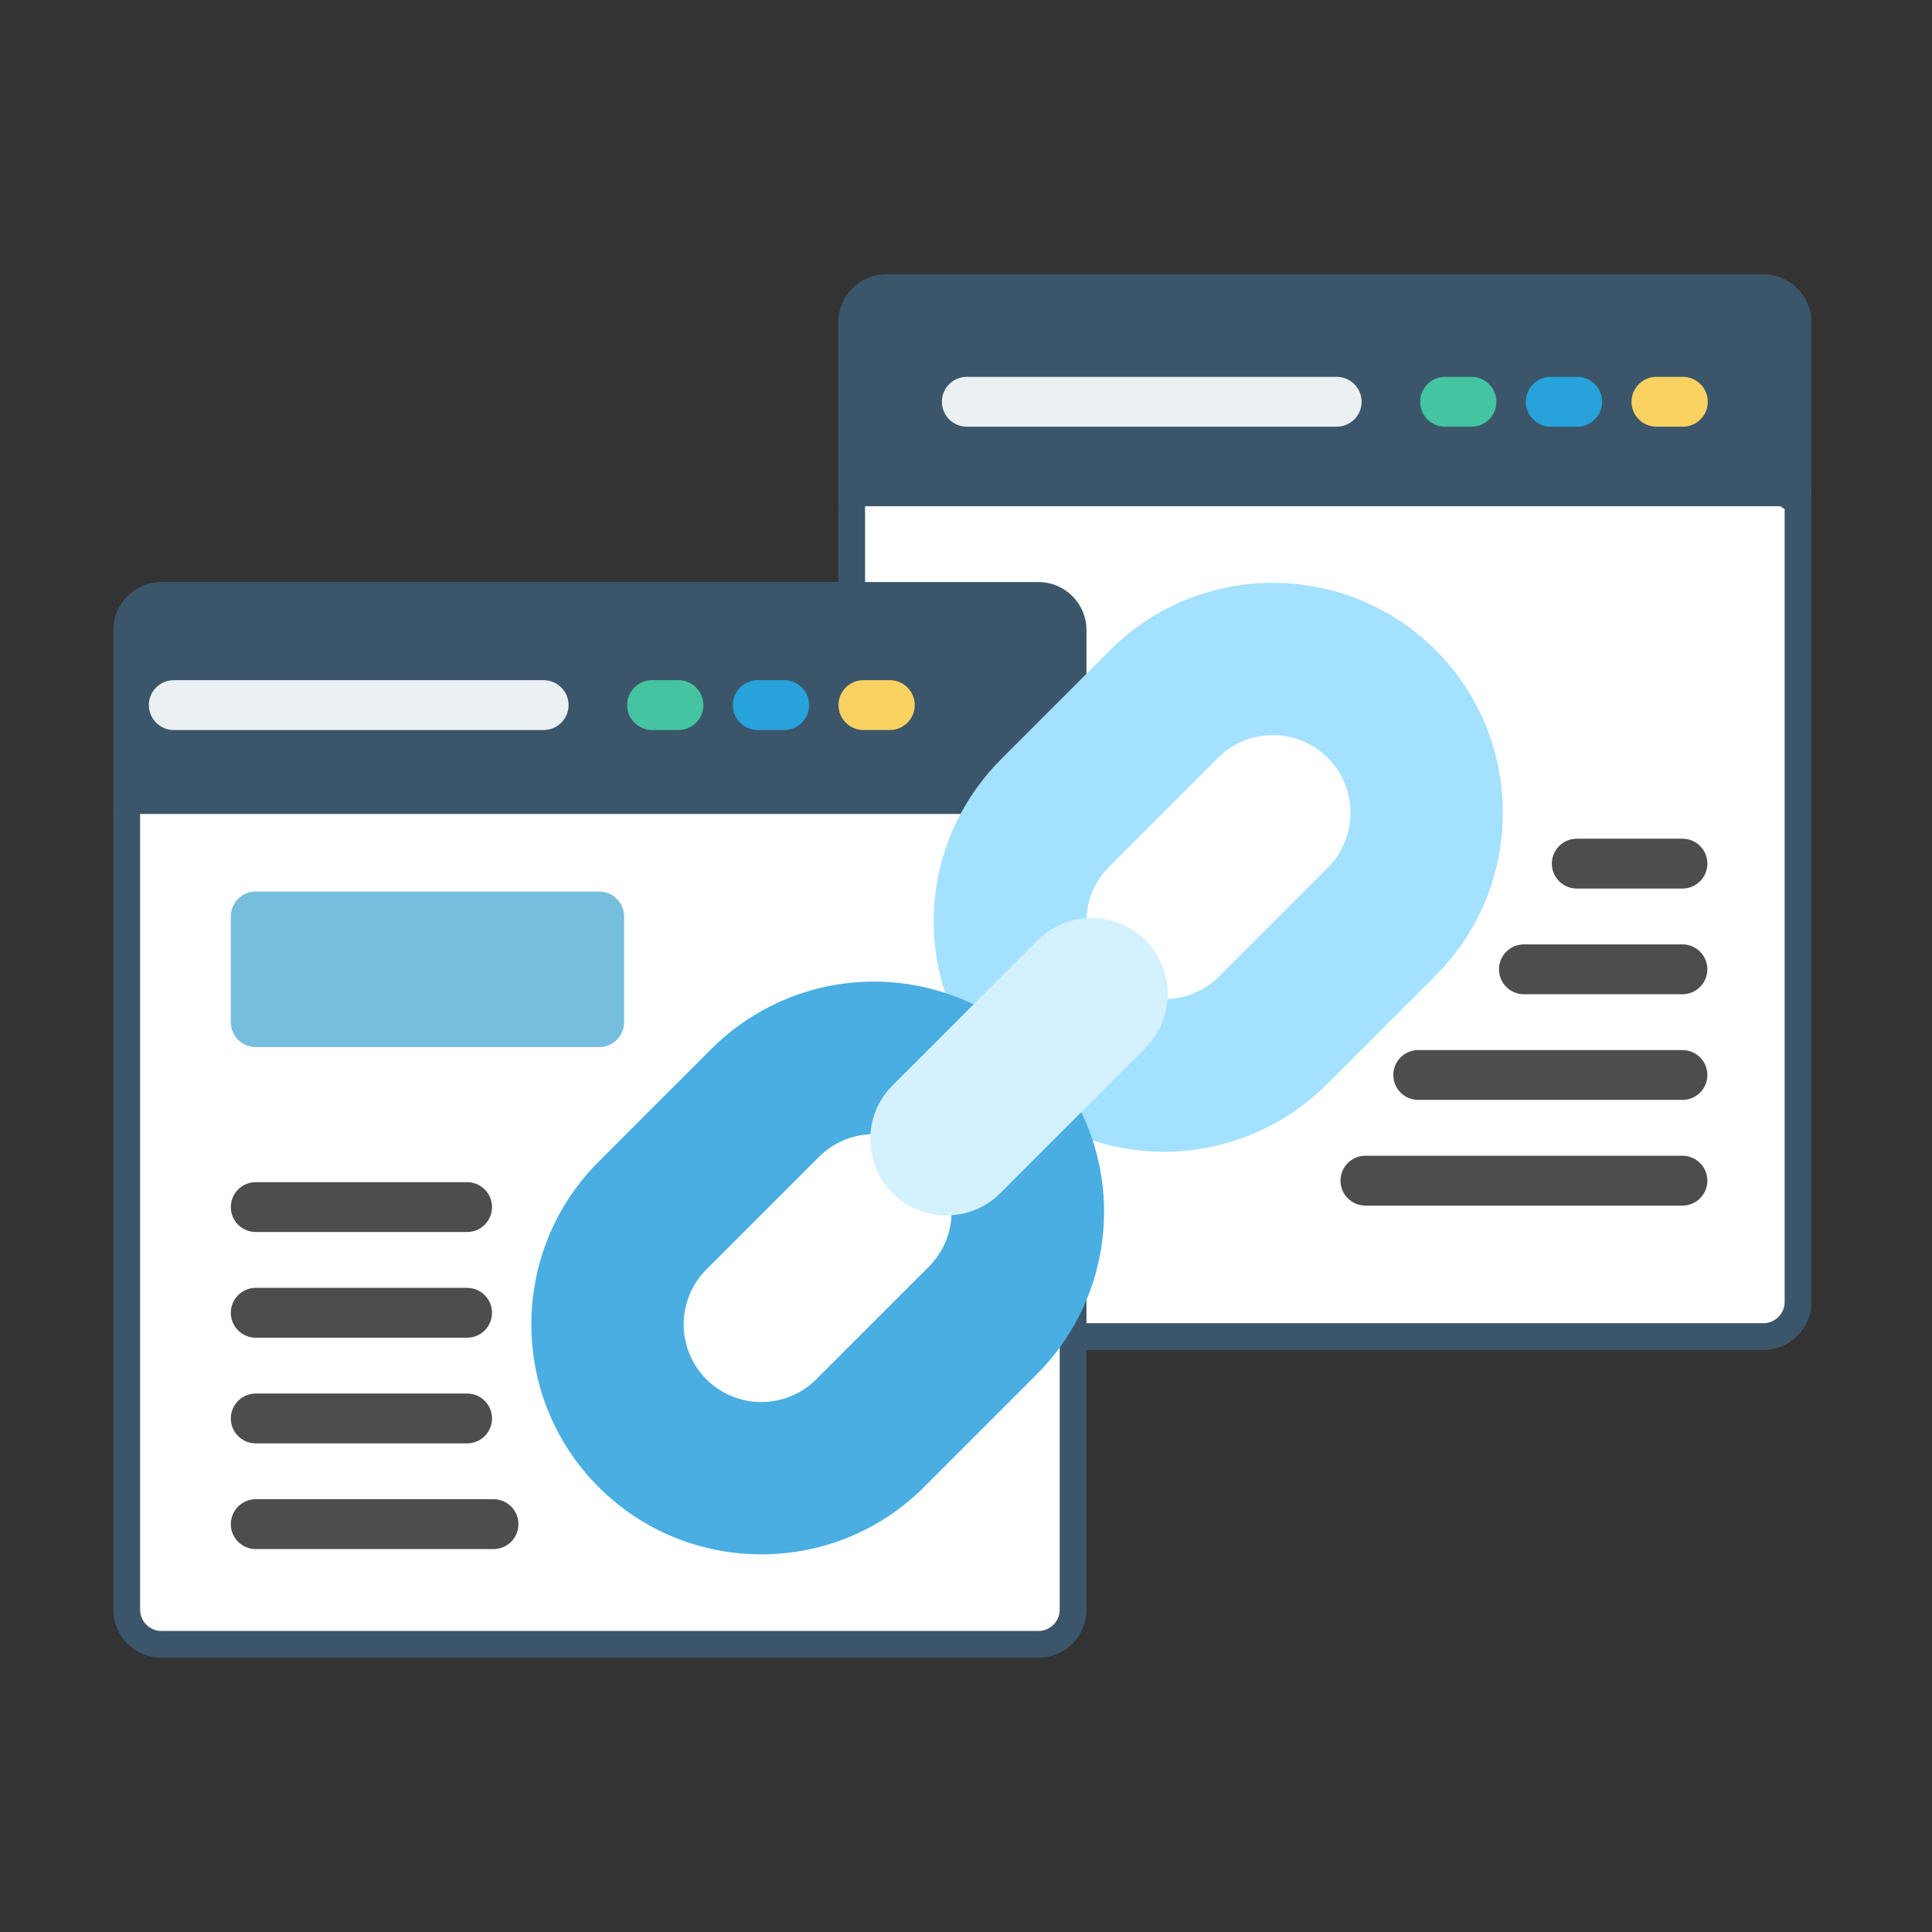 <svg width="296" height="296" viewBox="0 0 296 296" fill="none" xmlns="http://www.w3.org/2000/svg">
<rect x="0" y="0" width="296" height="296" fill="#333333" stroke="none"/>
<path fill-rule="evenodd" clip-rule="evenodd" d="M270.164 206.828H135.793C131.735 206.828 128.434 203.527 128.434 199.469V77.272C128.434 75.164 130.143 73.454 132.252 73.454H270.379C271.033 72.293 272.278 71.51 273.706 71.51C275.815 71.51 277.524 73.219 277.524 75.328V199.468C277.524 203.526 274.223 206.828 270.164 206.828Z" fill="#3B566A"/>
<path fill-rule="evenodd" clip-rule="evenodd" d="M132.252 81.092C130.143 81.092 128.434 79.382 128.434 77.274V49.381C128.434 45.323 131.735 42.022 135.793 42.022H270.164C274.223 42.022 277.524 45.323 277.524 49.381V75.302C277.524 77.41 275.815 79.12 273.706 79.12C229.063 79.12 132.62 81.092 132.252 81.092Z" fill="#3B566A"/>
<path fill-rule="evenodd" clip-rule="evenodd" d="M273.423 78.008L272.774 77.557H132.535V199.47C132.535 201.264 134 202.728 135.794 202.728H270.164C271.959 202.728 273.423 201.264 273.423 199.469V78.008H273.423Z" fill="white"/>
<path fill-rule="evenodd" clip-rule="evenodd" d="M159.097 253.98H24.727C20.669 253.98 17.367 250.678 17.367 246.621V124.425C17.367 122.316 19.077 120.607 21.185 120.607H159.312C159.967 119.446 161.212 118.662 162.639 118.662C164.748 118.662 166.457 120.371 166.457 122.48V246.62C166.457 250.678 163.156 253.98 159.097 253.98Z" fill="#3B566A"/>
<path fill-rule="evenodd" clip-rule="evenodd" d="M21.185 128.244C19.077 128.244 17.367 126.535 17.367 124.426V96.534C17.367 92.475 20.669 89.174 24.727 89.174H159.097C163.156 89.174 166.457 92.475 166.457 96.534V122.454C166.457 124.562 164.748 126.272 162.639 126.272C117.996 126.271 21.553 128.244 21.185 128.244Z" fill="#3B566A"/>
<path fill-rule="evenodd" clip-rule="evenodd" d="M162.357 125.16L161.708 124.709H21.469V246.622C21.469 248.417 22.933 249.88 24.727 249.88H159.098C160.892 249.88 162.356 248.416 162.356 246.621L162.357 125.16Z" fill="white"/>
<path fill-rule="evenodd" clip-rule="evenodd" d="M178.318 176.461C172.21 176.461 166.064 174.877 160.519 171.624C158.701 170.557 158.091 168.218 159.158 166.399C160.004 164.959 167.875 158.718 172.017 156.713C172.017 156.515 172.034 156.314 172.066 156.113C172.4 154.031 174.358 152.616 176.441 152.949C180.209 153.556 184.065 152.308 186.758 149.616L203.428 132.945C208.068 128.306 208.068 120.757 203.428 116.117C201.181 113.87 198.193 112.631 195.015 112.631C191.837 112.631 188.849 113.87 186.601 116.117L169.931 132.788C167.132 135.588 165.911 139.584 166.664 143.478C167.065 145.548 165.712 147.551 163.641 147.952C162.277 148.216 157.535 153.05 154.343 155.725C154.392 157.142 153.646 158.53 152.308 159.236C150.443 160.222 148.133 159.505 147.15 157.64C139.901 143.895 142.42 127.271 153.417 116.274L170.088 99.603C183.834 85.859 206.197 85.859 219.943 99.603C233.687 113.348 233.687 135.713 219.943 149.457L203.272 166.128C196.475 172.925 187.44 176.461 178.318 176.461Z" fill="#A3E1FF"/>
<path fill-rule="evenodd" clip-rule="evenodd" d="M116.641 238.142C107.614 238.142 98.587 234.705 91.715 227.834C77.97 214.089 77.97 191.724 91.715 177.979L108.963 160.73C119.722 149.971 136.085 147.317 149.681 154.13C151.566 155.074 152.328 157.368 151.384 159.253C150.585 160.849 148.818 161.64 147.151 161.273C144.733 164.823 140.827 169.639 140.582 170.928C140.189 172.999 138.19 174.356 136.12 173.968C132.241 173.234 128.262 174.457 125.476 177.244L108.227 194.493C103.588 199.132 103.588 206.681 108.227 211.321C112.867 215.961 120.415 215.961 125.056 211.321L142.304 194.072C145.152 191.225 146.361 187.167 145.538 183.218C145.108 181.154 146.433 179.132 148.497 178.702C149.958 178.398 155.154 173.95 158.221 172.103C158.001 170.526 158.79 168.916 160.293 168.164C162.179 167.218 164.473 167.982 165.416 169.867C172.228 183.462 169.575 199.825 158.816 210.584L141.568 227.833C134.696 234.705 125.669 238.142 116.641 238.142Z" fill="#4AAEE2"/>
<path fill-rule="evenodd" clip-rule="evenodd" d="M145.003 186.215C142.013 186.215 139.022 185.077 136.747 182.8C132.194 178.248 132.194 170.84 136.747 166.287L158.974 144.059C163.527 139.506 170.934 139.507 175.486 144.059C177.692 146.264 178.907 149.197 178.907 152.315C178.907 155.434 177.692 158.367 175.486 160.572L153.259 182.8C150.984 185.077 147.994 186.215 145.003 186.215Z" fill="#D3F1FF"/>
<path fill-rule="evenodd" clip-rule="evenodd" d="M83.294 111.845H26.623C24.514 111.845 22.805 110.135 22.805 108.027C22.805 105.919 24.514 104.209 26.623 104.209H83.293C85.402 104.209 87.112 105.919 87.112 108.027C87.112 110.135 85.403 111.845 83.294 111.845Z" fill="#EBF0F3"/>
<path fill-rule="evenodd" clip-rule="evenodd" d="M103.948 111.845H99.9C97.792 111.845 96.082 110.135 96.082 108.027C96.082 105.919 97.792 104.209 99.9 104.209H103.948C106.057 104.209 107.766 105.919 107.766 108.027C107.766 110.135 106.057 111.845 103.948 111.845Z" fill="#44C4A1"/>
<path fill-rule="evenodd" clip-rule="evenodd" d="M120.14 111.845H116.091C113.983 111.845 112.273 110.135 112.273 108.027C112.273 105.919 113.983 104.209 116.091 104.209H120.14C122.248 104.209 123.958 105.919 123.958 108.027C123.957 110.135 122.248 111.845 120.14 111.845Z" fill="#27A2DB"/>
<path fill-rule="evenodd" clip-rule="evenodd" d="M136.331 111.845H132.283C130.175 111.845 128.465 110.135 128.465 108.027C128.465 105.919 130.175 104.209 132.283 104.209H136.331C138.439 104.209 140.149 105.919 140.149 108.027C140.148 110.135 138.439 111.845 136.331 111.845Z" fill="#F9D262"/>
<path fill-rule="evenodd" clip-rule="evenodd" d="M91.804 160.42H39.181C37.073 160.42 35.363 158.711 35.363 156.602V140.41C35.363 138.301 37.073 136.592 39.181 136.592H91.804C93.912 136.592 95.622 138.301 95.622 140.41V156.602C95.622 158.711 93.912 160.42 91.804 160.42Z" fill="#76BEDD"/>
<path fill-rule="evenodd" clip-rule="evenodd" d="M71.565 221.138H39.181C37.073 221.138 35.363 219.429 35.363 217.32C35.363 215.211 37.073 213.502 39.181 213.502H71.564C73.673 213.502 75.382 215.211 75.382 217.32C75.383 219.429 73.673 221.138 71.565 221.138Z" fill="#4D4D4D"/>
<path fill-rule="evenodd" clip-rule="evenodd" d="M75.613 237.331H39.181C37.073 237.331 35.363 235.622 35.363 233.513C35.363 231.404 37.073 229.695 39.181 229.695H75.613C77.721 229.695 79.431 231.404 79.431 233.513C79.431 235.622 77.721 237.331 75.613 237.331Z" fill="#4D4D4D"/>
<path fill-rule="evenodd" clip-rule="evenodd" d="M71.565 188.755H39.181C37.073 188.755 35.363 187.046 35.363 184.937C35.363 182.828 37.073 181.119 39.181 181.119H71.564C73.673 181.119 75.382 182.828 75.382 184.937C75.383 187.046 73.673 188.755 71.565 188.755Z" fill="#4D4D4D"/>
<path fill-rule="evenodd" clip-rule="evenodd" d="M71.565 204.949H39.181C37.073 204.949 35.363 203.239 35.363 201.131C35.363 199.022 37.073 197.312 39.181 197.312H71.564C73.673 197.312 75.382 199.022 75.382 201.131C75.383 203.239 73.673 204.949 71.565 204.949Z" fill="#4D4D4D"/>
<path fill-rule="evenodd" clip-rule="evenodd" d="M257.766 168.517H217.287C215.178 168.517 213.469 166.808 213.469 164.699C213.469 162.59 215.178 160.881 217.287 160.881H257.766C259.875 160.881 261.584 162.59 261.584 164.699C261.584 166.808 259.875 168.517 257.766 168.517Z" fill="#4D4D4D"/>
<path fill-rule="evenodd" clip-rule="evenodd" d="M257.768 184.708H209.193C207.084 184.708 205.375 182.999 205.375 180.89C205.375 178.781 207.084 177.072 209.193 177.072H257.768C259.877 177.072 261.586 178.781 261.586 180.89C261.586 182.999 259.877 184.708 257.768 184.708Z" fill="#4D4D4D"/>
<path fill-rule="evenodd" clip-rule="evenodd" d="M257.768 136.134H241.576C239.467 136.134 237.758 134.424 237.758 132.316C237.758 130.208 239.467 128.498 241.576 128.498H257.768C259.877 128.498 261.586 130.208 261.586 132.316C261.586 134.424 259.877 136.134 257.768 136.134Z" fill="#4D4D4D"/>
<path fill-rule="evenodd" clip-rule="evenodd" d="M257.766 152.326H233.478C231.369 152.326 229.66 150.616 229.66 148.508C229.66 146.399 231.369 144.689 233.478 144.689H257.766C259.875 144.689 261.584 146.399 261.584 148.508C261.584 150.616 259.874 152.326 257.766 152.326Z" fill="#4D4D4D"/>
<path fill-rule="evenodd" clip-rule="evenodd" d="M204.794 65.374H148.123C146.014 65.374 144.305 63.665 144.305 61.556C144.305 59.448 146.014 57.738 148.123 57.738H204.794C206.902 57.738 208.612 59.448 208.612 61.556C208.612 63.665 206.902 65.374 204.794 65.374Z" fill="#EBF0F3"/>
<path fill-rule="evenodd" clip-rule="evenodd" d="M225.448 65.374H221.4C219.292 65.374 217.582 63.665 217.582 61.556C217.582 59.448 219.292 57.738 221.4 57.738H225.448C227.557 57.738 229.266 59.448 229.266 61.556C229.266 63.665 227.557 65.374 225.448 65.374Z" fill="#44C4A1"/>
<path fill-rule="evenodd" clip-rule="evenodd" d="M241.64 65.374H237.591C235.483 65.374 233.773 63.665 233.773 61.556C233.773 59.448 235.483 57.738 237.591 57.738H241.64C243.748 57.738 245.458 59.448 245.458 61.556C245.458 63.665 243.749 65.374 241.64 65.374Z" fill="#27A2DB"/>
<path fill-rule="evenodd" clip-rule="evenodd" d="M257.831 65.374H253.783C251.675 65.374 249.965 63.665 249.965 61.556C249.965 59.448 251.675 57.738 253.783 57.738H257.831C259.939 57.738 261.649 59.448 261.649 61.556C261.649 63.665 259.939 65.374 257.831 65.374Z" fill="#F9D262"/>
</svg>
